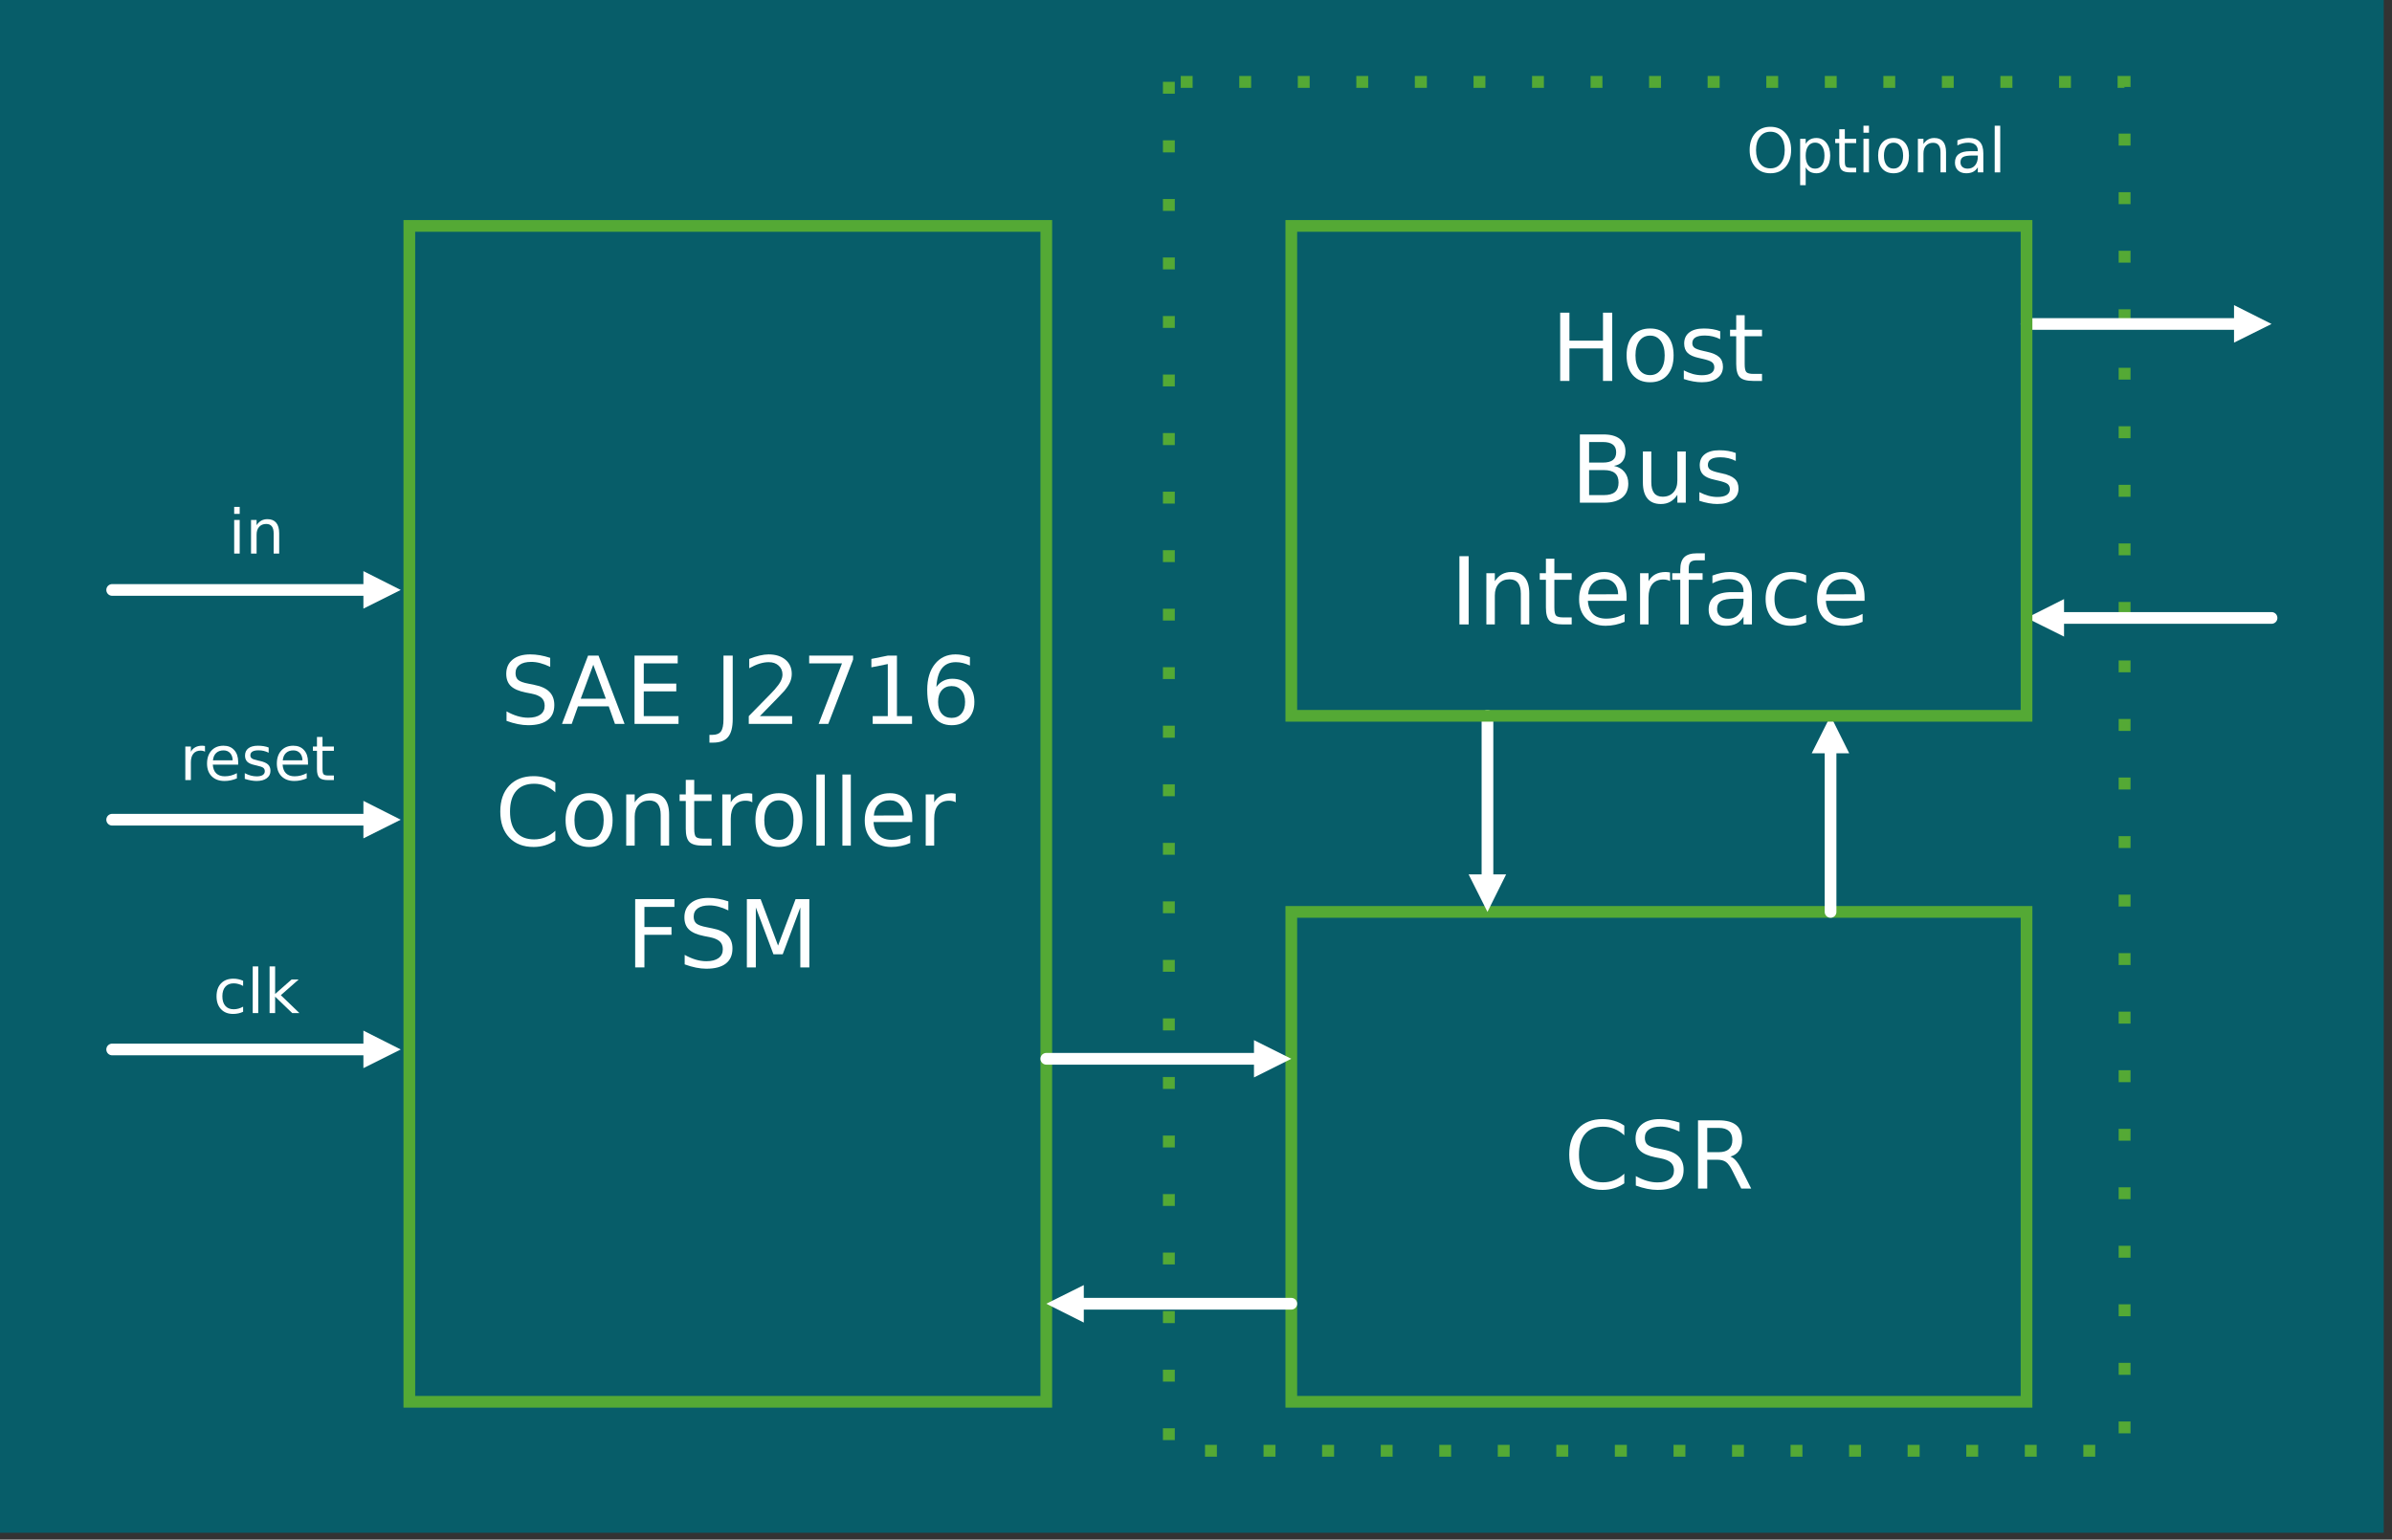 <?xml version="1.0" encoding="UTF-8" standalone="no"?> <svg xmlns:inkscape="http://www.inkscape.org/namespaces/inkscape" xmlns:sodipodi="http://sodipodi.sourceforge.net/DTD/sodipodi-0.dtd" xmlns="http://www.w3.org/2000/svg" xmlns:svg="http://www.w3.org/2000/svg" version="1.0" width="224.68mm" height="144.66mm" id="svg117" sodipodi:docname="SAE J2716 Controller.emf"><rect width="100%" height="100%" fill="#333333" stroke="none"/><defs id="defs3"><pattern id="EMFhbasepattern" patternUnits="userSpaceOnUse" width="6" height="6" x="0" y="0"></pattern></defs><path style="fill:#075d69;fill-rule:evenodd;fill-opacity:1;stroke:none;" d=" M 0,0 L 0,544.305 L 846.242,544.305 L 846.242,0 L 0,0 z " id="path5"></path><path style="fill:#54a935;fill-rule:nonzero;fill-opacity:1;stroke:#54a935;stroke-width:0.065px;stroke-linecap:butt;stroke-linejoin:round;stroke-miterlimit:4;stroke-dasharray:none;stroke-opacity:1;" d=" M 417.047,29.102 L 417.047,33.26 L 412.89,33.26 L 412.89,29.102 L 417.047,29.102 z M 417.047,49.89 L 417.047,54.047 L 412.89,54.047 L 412.89,49.89 L 417.047,49.89 z M 417.047,70.677 L 417.047,74.835 L 412.89,74.835 L 412.89,70.677 L 417.047,70.677 z M 417.047,91.465 L 417.047,95.622 L 412.89,95.622 L 412.89,91.465 L 417.047,91.465 z M 417.047,112.252 L 417.047,116.409 L 412.89,116.409 L 412.89,112.252 L 417.047,112.252 z M 417.047,133.039 L 417.047,137.197 L 412.89,137.197 L 412.89,133.039 L 417.047,133.039 z M 417.047,153.827 L 417.047,157.984 L 412.89,157.984 L 412.89,153.827 L 417.047,153.827 z M 417.047,174.614 L 417.047,178.772 L 412.89,178.772 L 412.89,174.614 L 417.047,174.614 z M 417.047,195.402 L 417.047,199.559 L 412.89,199.559 L 412.89,195.402 L 417.047,195.402 z M 417.047,216.189 L 417.047,220.346 L 412.89,220.346 L 412.89,216.189 L 417.047,216.189 z M 417.047,236.976 L 417.047,241.134 L 412.89,241.134 L 412.89,236.976 L 417.047,236.976 z M 417.047,257.764 L 417.047,261.921 L 412.89,261.921 L 412.89,257.764 L 417.047,257.764 z M 417.047,278.551 L 417.047,282.709 L 412.89,282.709 L 412.89,278.551 L 417.047,278.551 z M 417.047,299.339 L 417.047,303.496 L 412.89,303.496 L 412.89,299.339 L 417.047,299.339 z M 417.047,320.126 L 417.047,324.283 L 412.89,324.283 L 412.89,320.126 L 417.047,320.126 z M 417.047,340.913 L 417.047,345.071 L 412.89,345.071 L 412.89,340.913 L 417.047,340.913 z M 417.047,361.701 L 417.047,365.858 L 412.89,365.858 L 412.89,361.701 L 417.047,361.701 z M 417.047,382.488 L 417.047,386.646 L 412.89,386.646 L 412.89,382.488 L 417.047,382.488 z M 417.047,403.276 L 417.047,407.433 L 412.89,407.433 L 412.89,403.276 L 417.047,403.276 z M 417.047,424.063 L 417.047,428.22 L 412.89,428.22 L 412.89,424.063 L 417.047,424.063 z M 417.047,444.85 L 417.047,449.008 L 412.89,449.008 L 412.89,444.85 L 417.047,444.85 z M 417.047,465.638 L 417.047,469.795 L 412.89,469.795 L 412.89,465.638 L 417.047,465.638 z M 417.047,486.425 L 417.047,490.583 L 412.89,490.583 L 412.89,486.425 L 417.047,486.425 z M 417.047,507.213 L 417.047,511.37 L 412.89,511.37 L 412.89,507.213 L 417.047,507.213 z M 427.831,513.124 L 431.988,513.124 L 431.988,517.282 L 427.831,517.282 L 427.831,513.124 z M 448.618,513.124 L 452.776,513.124 L 452.776,517.282 L 448.618,517.282 L 448.618,513.124 z M 469.406,513.124 L 473.563,513.124 L 473.563,517.282 L 469.406,517.282 L 469.406,513.124 z M 490.193,513.124 L 494.35,513.124 L 494.35,517.282 L 490.193,517.282 L 490.193,513.124 z M 510.98,513.124 L 515.138,513.124 L 515.138,517.282 L 510.98,517.282 L 510.98,513.124 z M 531.768,513.124 L 535.925,513.124 L 535.925,517.282 L 531.768,517.282 L 531.768,513.124 z M 552.555,513.124 L 556.713,513.124 L 556.713,517.282 L 552.555,517.282 L 552.555,513.124 z M 573.343,513.124 L 577.5,513.124 L 577.5,517.282 L 573.343,517.282 L 573.343,513.124 z M 594.13,513.124 L 598.287,513.124 L 598.287,517.282 L 594.13,517.282 L 594.13,513.124 z M 614.917,513.124 L 619.075,513.124 L 619.075,517.282 L 614.917,517.282 L 614.917,513.124 z M 635.705,513.124 L 639.862,513.124 L 639.862,517.282 L 635.705,517.282 L 635.705,513.124 z M 656.492,513.124 L 660.65,513.124 L 660.65,517.282 L 656.492,517.282 L 656.492,513.124 z M 677.28,513.124 L 681.437,513.124 L 681.437,517.282 L 677.28,517.282 L 677.28,513.124 z M 698.067,513.124 L 702.224,513.124 L 702.224,517.282 L 698.067,517.282 L 698.067,513.124 z M 718.854,513.124 L 723.012,513.124 L 723.012,517.282 L 718.854,517.282 L 718.854,513.124 z M 739.642,513.124 L 743.799,513.124 L 743.799,517.282 L 739.642,517.282 L 739.642,513.124 z M 752.179,508.967 L 752.179,504.809 L 756.337,504.809 L 756.337,508.967 L 752.179,508.967 z M 752.179,488.179 L 752.179,484.022 L 756.337,484.022 L 756.337,488.179 L 752.179,488.179 z M 752.179,467.392 L 752.179,463.234 L 756.337,463.234 L 756.337,467.392 L 752.179,467.392 z M 752.179,446.604 L 752.179,442.447 L 756.337,442.447 L 756.337,446.604 L 752.179,446.604 z M 752.179,425.817 L 752.179,421.659 L 756.337,421.659 L 756.337,425.817 L 752.179,425.817 z M 752.179,405.03 L 752.179,400.872 L 756.337,400.872 L 756.337,405.03 L 752.179,405.03 z M 752.179,384.242 L 752.179,380.085 L 756.337,380.085 L 756.337,384.242 L 752.179,384.242 z M 752.179,363.455 L 752.179,359.297 L 756.337,359.297 L 756.337,363.455 L 752.179,363.455 z M 752.179,342.667 L 752.179,338.51 L 756.337,338.51 L 756.337,342.667 L 752.179,342.667 z M 752.179,321.88 L 752.179,317.722 L 756.337,317.722 L 756.337,321.88 L 752.179,321.88 z M 752.179,301.093 L 752.179,296.935 L 756.337,296.935 L 756.337,301.093 L 752.179,301.093 z M 752.179,280.305 L 752.179,276.148 L 756.337,276.148 L 756.337,280.305 L 752.179,280.305 z M 752.179,259.518 L 752.179,255.36 L 756.337,255.36 L 756.337,259.518 L 752.179,259.518 z M 752.179,238.73 L 752.179,234.573 L 756.337,234.573 L 756.337,238.73 L 752.179,238.73 z M 752.179,217.943 L 752.179,213.785 L 756.337,213.785 L 756.337,217.943 L 752.179,217.943 z M 752.179,197.156 L 752.179,192.998 L 756.337,192.998 L 756.337,197.156 L 752.179,197.156 z M 752.179,176.368 L 752.179,172.211 L 756.337,172.211 L 756.337,176.368 L 752.179,176.368 z M 752.179,155.581 L 752.179,151.423 L 756.337,151.423 L 756.337,155.581 L 752.179,155.581 z M 752.179,134.793 L 752.179,130.636 L 756.337,130.636 L 756.337,134.793 L 752.179,134.793 z M 752.179,114.006 L 752.179,109.848 L 756.337,109.848 L 756.337,114.006 L 752.179,114.006 z M 752.179,93.219 L 752.179,89.061 L 756.337,89.061 L 756.337,93.219 L 752.179,93.219 z M 752.179,72.431 L 752.179,68.274 L 756.337,68.274 L 756.337,72.431 L 752.179,72.431 z M 752.179,51.644 L 752.179,47.486 L 756.337,47.486 L 756.337,51.644 L 752.179,51.644 z M 752.179,30.856 L 752.179,29.102 L 754.258,31.181 L 751.789,31.181 L 751.789,27.024 L 756.337,27.024 L 756.337,30.856 L 752.179,30.856 z M 735.159,31.181 L 731.002,31.181 L 731.002,27.024 L 735.159,27.024 L 735.159,31.181 z M 714.372,31.181 L 710.215,31.181 L 710.215,27.024 L 714.372,27.024 L 714.372,31.181 z M 693.585,31.181 L 689.427,31.181 L 689.427,27.024 L 693.585,27.024 L 693.585,31.181 z M 672.797,31.181 L 668.64,31.181 L 668.64,27.024 L 672.797,27.024 L 672.797,31.181 z M 652.01,31.181 L 647.852,31.181 L 647.852,27.024 L 652.01,27.024 L 652.01,31.181 z M 631.222,31.181 L 627.065,31.181 L 627.065,27.024 L 631.222,27.024 L 631.222,31.181 z M 610.435,31.181 L 606.278,31.181 L 606.278,27.024 L 610.435,27.024 L 610.435,31.181 z M 589.648,31.181 L 585.49,31.181 L 585.49,27.024 L 589.648,27.024 L 589.648,31.181 z M 568.86,31.181 L 564.703,31.181 L 564.703,27.024 L 568.86,27.024 L 568.86,31.181 z M 548.073,31.181 L 543.915,31.181 L 543.915,27.024 L 548.073,27.024 L 548.073,31.181 z M 527.285,31.181 L 523.128,31.181 L 523.128,27.024 L 527.285,27.024 L 527.285,31.181 z M 506.498,31.181 L 502.341,31.181 L 502.341,27.024 L 506.498,27.024 L 506.498,31.181 z M 485.711,31.181 L 481.553,31.181 L 481.553,27.024 L 485.711,27.024 L 485.711,31.181 z M 464.923,31.181 L 460.766,31.181 L 460.766,27.024 L 464.923,27.024 L 464.923,31.181 z M 444.136,31.181 L 439.978,31.181 L 439.978,27.024 L 444.136,27.024 L 444.136,31.181 z M 423.348,31.181 L 419.191,31.181 L 419.191,27.024 L 423.348,27.024 L 423.348,31.181 z " id="path7"></path><path style="fill:none;stroke:#54a935;stroke-width:4.157px;stroke-linecap:square;stroke-linejoin:miter;stroke-miterlimit:2;stroke-dasharray:none;stroke-opacity:1;" d=" M 145.317,497.793 L 371.445,497.793 L 371.445,80.226 L 145.317,80.226 L 145.317,497.793 z " id="path9"></path><g aria-label="SAE J2716" transform="translate(177.533,257.061)" id="text15" style="font-size:33.25px;line-height:125%;font-family:Montserrat;letter-spacing:0px;word-spacing:0px"><path d="m 17.794,-23.444 v 3.198 q -1.867,-0.893 -3.523,-1.331 -1.656,-0.438 -3.198,-0.438 -2.679,0 -4.14,1.039 -1.445,1.039 -1.445,2.955 0,1.607 0.958,2.435 0.974,0.812 3.669,1.315 l 1.981,0.406 q 3.669,0.698 5.406,2.468 1.753,1.753 1.753,4.708 0,3.523 -2.37,5.341 -2.354,1.818 -6.916,1.818 -1.721,0 -3.669,-0.39 Q 4.367,-0.308 2.289,-1.072 v -3.377 q 1.997,1.12 3.913,1.688 1.916,0.568 3.767,0.568 2.809,0 4.335,-1.104 1.526,-1.104 1.526,-3.15 0,-1.786 -1.104,-2.792 -1.088,-1.007 -3.588,-1.51 l -1.997,-0.39 q -3.669,-0.731 -5.309,-2.289 -1.64,-1.559 -1.64,-4.335 0,-3.215 2.257,-5.065 2.273,-1.851 6.251,-1.851 1.705,0 3.474,0.308 1.77,0.308 3.62,0.925 z" style="fill:#feffff" id="path121"></path><path d="M 33.088,-21.009 28.639,-8.946 h 8.913 z m -1.851,-3.231 h 3.718 L 44.193,0 H 40.783 L 38.575,-6.218 H 27.649 L 25.441,0 h -3.458 z" style="fill:#feffff" id="path123"></path><path d="m 47.732,-24.239 h 15.326 v 2.76 h -12.047 v 7.176 H 62.555 v 2.76 H 51.011 v 8.783 H 63.35 V 0 H 47.732 Z" style="fill:#feffff" id="path125"></path><path d="m 79.31,-24.239 h 3.28 v 22.551 q 0,4.384 -1.672,6.364 -1.656,1.981 -5.341,1.981 H 74.325 V 3.896 h 1.023 q 2.176,0 3.068,-1.218 0.893,-1.218 0.893,-4.367 z" style="fill:#feffff" id="path127"></path><path d="M 92.233,-2.76 H 103.679 V 0 H 88.288 v -2.76 q 1.867,-1.932 5.082,-5.179 3.231,-3.263 4.059,-4.205 1.575,-1.77 2.192,-2.987 0.633,-1.234 0.633,-2.419 0,-1.932 -1.364,-3.15 -1.348,-1.218 -3.523,-1.218 -1.542,0 -3.263,0.536 -1.705,0.536 -3.653,1.624 v -3.312 q 1.981,-0.796 3.702,-1.201 1.721,-0.406 3.15,-0.406 3.767,0 6.007,1.883 2.24,1.883 2.24,5.033 0,1.494 -0.568,2.841 -0.552,1.331 -2.029,3.15 -0.406,0.471 -2.581,2.728 -2.176,2.24 -6.137,6.283 z" style="fill:#feffff" id="path129"></path><path d="m 109.735,-24.239 h 15.586 v 1.396 L 116.521,0 h -3.426 l 8.28,-21.479 h -11.641 z" style="fill:#feffff" id="path131"></path><path d="m 132.286,-2.76 h 5.358 V -21.252 l -5.828,1.169 v -2.987 l 5.796,-1.169 h 3.28 v 21.479 h 5.358 V 0 h -13.962 z" style="fill:#feffff" id="path133"></path><path d="m 160.292,-13.427 q -2.208,0 -3.507,1.51 -1.283,1.51 -1.283,4.14 0,2.614 1.283,4.14 1.299,1.51 3.507,1.51 2.208,0 3.491,-1.51 1.299,-1.526 1.299,-4.14 0,-2.63 -1.299,-4.14 -1.283,-1.51 -3.491,-1.51 z m 6.51,-10.277 v 2.987 q -1.234,-0.584 -2.5,-0.893 -1.25,-0.308 -2.484,-0.308 -3.247,0 -4.968,2.192 -1.705,2.192 -1.948,6.624 0.958,-1.412 2.403,-2.159 1.445,-0.763 3.182,-0.763 3.653,0 5.764,2.224 2.127,2.208 2.127,6.023 0,3.734 -2.208,5.991 -2.208,2.257 -5.877,2.257 -4.205,0 -6.429,-3.215 -2.224,-3.231 -2.224,-9.352 0,-5.747 2.728,-9.157 2.728,-3.426 7.322,-3.426 1.234,0 2.484,0.244 1.266,0.244 2.63,0.731 z" style="fill:#feffff" id="path135"></path></g><g aria-label="Controller" transform="translate(175.737,300.299)" id="text21" style="font-size:33.25px;line-height:125%;font-family:Montserrat;letter-spacing:0px;word-spacing:0px"><path d="m 21.414,-22.372 v 3.458 q -1.656,-1.542 -3.539,-2.305 -1.867,-0.763 -3.978,-0.763 -4.156,0 -6.364,2.549 -2.208,2.533 -2.208,7.338 0,4.789 2.208,7.338 2.208,2.533 6.364,2.533 2.111,0 3.978,-0.763 1.883,-0.763 3.539,-2.305 v 3.426 q -1.721,1.169 -3.653,1.753 -1.916,0.584 -4.059,0.584 -5.504,0 -8.67,-3.361 -3.166,-3.377 -3.166,-9.205 0,-5.845 3.166,-9.205 3.166,-3.377 8.67,-3.377 2.176,0 4.091,0.584 1.932,0.568 3.62,1.721 z" style="fill:#feffff" id="path138"></path><path d="m 33.396,-16.089 q -2.403,0 -3.799,1.883 -1.396,1.867 -1.396,5.13 0,3.263 1.38,5.147 1.396,1.867 3.815,1.867 2.387,0 3.783,-1.883 1.396,-1.883 1.396,-5.13 0,-3.231 -1.396,-5.114 -1.396,-1.9 -3.783,-1.9 z m 0,-2.533 q 3.896,0 6.121,2.533 2.224,2.533 2.224,7.014 0,4.465 -2.224,7.014 -2.224,2.533 -6.121,2.533 -3.913,0 -6.137,-2.533 -2.208,-2.549 -2.208,-7.014 0,-4.481 2.208,-7.014 2.224,-2.533 6.137,-2.533 z" style="fill:#feffff" id="path140"></path><path d="M 61.808,-10.975 V 0 h -2.987 v -10.878 q 0,-2.581 -1.007,-3.864 -1.007,-1.283 -3.02,-1.283 -2.419,0 -3.815,1.542 -1.396,1.542 -1.396,4.205 V 0 h -3.004 v -18.184 h 3.004 v 2.825 q 1.072,-1.64 2.516,-2.452 1.461,-0.812 3.361,-0.812 3.133,0 4.741,1.948 1.607,1.932 1.607,5.699 z" style="fill:#feffff" id="path142"></path><path d="m 70.721,-23.346 v 5.163 h 6.153 v 2.322 h -6.153 v 9.871 q 0,2.224 0.601,2.857 0.617,0.633 2.484,0.633 H 76.874 V 0 h -3.068 q -3.458,0 -4.773,-1.283 -1.315,-1.299 -1.315,-4.708 v -9.871 h -2.192 v -2.322 h 2.192 v -5.163 z" style="fill:#feffff" id="path144"></path><path d="m 91.34,-15.391 q -0.503,-0.292 -1.104,-0.422 -0.584,-0.146 -1.299,-0.146 -2.533,0 -3.896,1.656 -1.348,1.64 -1.348,4.724 V 0 h -3.004 v -18.184 h 3.004 v 2.825 q 0.942,-1.656 2.452,-2.452 1.51,-0.812 3.669,-0.812 0.308,0 0.682,0.049 0.373,0.032 0.828,0.114 z" style="fill:#feffff" id="path146"></path><path d="m 100.789,-16.089 q -2.403,0 -3.799,1.883 -1.396,1.867 -1.396,5.13 0,3.263 1.38,5.147 1.396,1.867 3.815,1.867 2.387,0 3.783,-1.883 1.396,-1.883 1.396,-5.13 0,-3.231 -1.396,-5.114 -1.396,-1.9 -3.783,-1.9 z m 0,-2.533 q 3.896,0 6.121,2.533 2.224,2.533 2.224,7.014 0,4.465 -2.224,7.014 -2.224,2.533 -6.121,2.533 -3.913,0 -6.137,-2.533 -2.208,-2.549 -2.208,-7.014 0,-4.481 2.208,-7.014 2.224,-2.533 6.137,-2.533 z" style="fill:#feffff" id="path148"></path><path d="m 114.086,-25.262 h 2.987 V 0 h -2.987 z" style="fill:#feffff" id="path150"></path><path d="m 123.324,-25.262 h 2.987 V 0 h -2.987 z" style="fill:#feffff" id="path152"></path><path d="m 148.115,-9.839 v 1.461 H 134.38 q 0.195,3.085 1.851,4.708 1.672,1.607 4.643,1.607 1.721,0 3.328,-0.422 1.624,-0.422 3.215,-1.266 v 2.825 q -1.607,0.682 -3.296,1.039 -1.688,0.357 -3.426,0.357 -4.351,0 -6.9,-2.533 -2.533,-2.533 -2.533,-6.851 0,-4.465 2.403,-7.079 2.419,-2.63 6.51,-2.63 3.669,0 5.796,2.37 2.143,2.354 2.143,6.413 z m -2.987,-0.877 q -0.033,-2.452 -1.38,-3.913 -1.331,-1.461 -3.539,-1.461 -2.5,0 -4.01,1.412 -1.494,1.412 -1.721,3.978 z" style="fill:#feffff" id="path154"></path><path d="m 163.555,-15.391 q -0.503,-0.292 -1.104,-0.422 -0.584,-0.146 -1.299,-0.146 -2.533,0 -3.896,1.656 -1.348,1.64 -1.348,4.724 V 0 h -3.004 v -18.184 h 3.004 v 2.825 q 0.942,-1.656 2.452,-2.452 1.51,-0.812 3.669,-0.812 0.308,0 0.682,0.049 0.373,0.032 0.828,0.114 z" style="fill:#feffff" id="path156"></path></g><g aria-label="FSM" transform="translate(222.234,343.536)" id="text27" style="font-size:33.25px;line-height:125%;font-family:Montserrat;letter-spacing:0px;word-spacing:0px"><path d="M 3.263,-24.239 H 17.193 v 2.76 H 6.543 v 7.144 h 9.611 v 2.76 H 6.543 V 0 h -3.28 z" style="fill:#feffff" id="path159"></path><path d="m 36.335,-23.444 v 3.198 q -1.867,-0.893 -3.523,-1.331 -1.656,-0.438 -3.198,-0.438 -2.679,0 -4.14,1.039 -1.445,1.039 -1.445,2.955 0,1.607 0.958,2.435 0.974,0.812 3.669,1.315 l 1.981,0.406 q 3.669,0.698 5.406,2.468 1.753,1.753 1.753,4.708 0,3.523 -2.37,5.341 -2.354,1.818 -6.916,1.818 -1.721,0 -3.669,-0.39 -1.932,-0.39 -4.01,-1.153 v -3.377 q 1.997,1.12 3.913,1.688 1.916,0.568 3.767,0.568 2.809,0 4.335,-1.104 1.526,-1.104 1.526,-3.15 0,-1.786 -1.104,-2.792 -1.088,-1.007 -3.588,-1.51 l -1.997,-0.39 q -3.669,-0.731 -5.309,-2.289 -1.64,-1.559 -1.64,-4.335 0,-3.215 2.257,-5.065 2.273,-1.851 6.251,-1.851 1.705,0 3.474,0.308 1.77,0.308 3.62,0.925 z" style="fill:#feffff" id="path161"></path><path d="m 42.91,-24.239 h 4.887 l 6.186,16.495 6.218,-16.495 h 4.887 V 0 H 61.889 V -21.285 L 55.639,-4.66 H 52.343 L 46.092,-21.285 V 0 h -3.182 z" style="fill:#feffff" id="path163"></path></g><path style="fill:none;stroke:#ffffff;stroke-width:4.157px;stroke-linecap:round;stroke-linejoin:round;stroke-miterlimit:4;stroke-dasharray:none;stroke-opacity:1;" d=" M 130.636,291.089 L 39.821,291.089 " id="path29"></path><path style="fill:#ffffff;fill-rule:evenodd;fill-opacity:1;stroke:none;" d=" M 129.012,297.715 L 142.264,291.089 L 129.012,284.398 L 129.012,297.715 z " id="path31"></path><path style="fill:none;stroke:#54a935;stroke-width:4.157px;stroke-linecap:square;stroke-linejoin:miter;stroke-miterlimit:2;stroke-dasharray:none;stroke-opacity:1;" d=" M 458.427,497.793 L 719.439,497.793 L 719.439,323.829 L 458.427,323.829 L 458.427,497.793 z " id="path33"></path><g aria-label="CSR" transform="translate(555.227,422.086)" id="text39" style="font-size:33.25px;line-height:125%;font-family:Montserrat;letter-spacing:0px;word-spacing:0px"><path d="m 21.414,-22.372 v 3.458 q -1.656,-1.542 -3.539,-2.305 -1.867,-0.763 -3.978,-0.763 -4.156,0 -6.364,2.549 -2.208,2.533 -2.208,7.338 0,4.789 2.208,7.338 2.208,2.533 6.364,2.533 2.111,0 3.978,-0.763 1.883,-0.763 3.539,-2.305 v 3.426 q -1.721,1.169 -3.653,1.753 -1.916,0.584 -4.059,0.584 -5.504,0 -8.67,-3.361 -3.166,-3.377 -3.166,-9.205 0,-5.845 3.166,-9.205 3.166,-3.377 8.67,-3.377 2.176,0 4.091,0.584 1.932,0.568 3.62,1.721 z" style="fill:#feffff" id="path166"></path><path d="m 41.01,-23.444 v 3.198 q -1.867,-0.893 -3.523,-1.331 -1.656,-0.438 -3.198,-0.438 -2.679,0 -4.14,1.039 -1.445,1.039 -1.445,2.955 0,1.607 0.958,2.435 0.974,0.812 3.669,1.315 l 1.981,0.406 q 3.669,0.698 5.406,2.468 1.753,1.753 1.753,4.708 0,3.523 -2.37,5.341 -2.354,1.818 -6.916,1.818 -1.721,0 -3.669,-0.39 -1.932,-0.39 -4.01,-1.153 v -3.377 q 1.997,1.12 3.913,1.688 1.916,0.568 3.767,0.568 2.809,0 4.335,-1.104 1.526,-1.104 1.526,-3.15 0,-1.786 -1.104,-2.792 -1.088,-1.007 -3.588,-1.51 l -1.997,-0.39 q -3.669,-0.731 -5.309,-2.289 -1.64,-1.559 -1.64,-4.335 0,-3.215 2.257,-5.065 2.273,-1.851 6.251,-1.851 1.705,0 3.474,0.308 1.77,0.308 3.62,0.925 z" style="fill:#feffff" id="path168"></path><path d="m 59.08,-11.365 q 1.055,0.357 2.046,1.526 1.007,1.169 2.013,3.215 L 66.468,0 H 62.944 L 59.844,-6.218 Q 58.642,-8.653 57.506,-9.449 56.385,-10.245 54.437,-10.245 H 50.865 V 0 h -3.28 v -24.239 h 7.403 q 4.156,0 6.202,1.737 2.046,1.737 2.046,5.244 0,2.289 -1.072,3.799 -1.055,1.51 -3.085,2.094 z m -8.215,-10.18 v 8.605 h 4.124 q 2.37,0 3.572,-1.088 1.218,-1.104 1.218,-3.231 0,-2.127 -1.218,-3.198 -1.201,-1.088 -3.572,-1.088 z" style="fill:#feffff" id="path170"></path></g><path style="fill:none;stroke:#ffffff;stroke-width:4.157px;stroke-linecap:round;stroke-linejoin:round;stroke-miterlimit:4;stroke-dasharray:none;stroke-opacity:1;" d=" M 528.065,312.136 L 528.065,254.191 " id="path41"></path><path style="fill:#ffffff;fill-rule:evenodd;fill-opacity:1;stroke:none;" d=" M 521.374,310.512 L 528.065,323.829 L 534.691,310.512 L 521.374,310.512 z " id="path43"></path><path style="fill:none;stroke:#ffffff;stroke-width:4.157px;stroke-linecap:round;stroke-linejoin:round;stroke-miterlimit:4;stroke-dasharray:none;stroke-opacity:1;" d=" M 649.866,265.819 L 649.866,323.829 " id="path45"></path><path style="fill:#ffffff;fill-rule:evenodd;fill-opacity:1;stroke:none;" d=" M 656.492,267.508 L 649.866,254.191 L 643.175,267.508 L 656.492,267.508 z " id="path47"></path><path style="fill:none;stroke:#ffffff;stroke-width:4.157px;stroke-linecap:round;stroke-linejoin:round;stroke-miterlimit:4;stroke-dasharray:none;stroke-opacity:1;" d=" M 383.138,462.974 L 458.427,462.974 " id="path49"></path><path style="fill:#ffffff;fill-rule:evenodd;fill-opacity:1;stroke:none;" d=" M 384.762,456.348 L 371.445,462.974 L 384.762,469.665 L 384.762,456.348 z " id="path51"></path><path style="fill:none;stroke:#ffffff;stroke-width:4.157px;stroke-linecap:round;stroke-linejoin:round;stroke-miterlimit:4;stroke-dasharray:none;stroke-opacity:1;" d=" M 446.799,375.992 L 371.445,375.992 " id="path53"></path><path style="fill:#ffffff;fill-rule:evenodd;fill-opacity:1;stroke:none;" d=" M 445.175,382.618 L 458.427,375.992 L 445.175,369.366 L 445.175,382.618 z " id="path55"></path><path style="fill:none;stroke:#ffffff;stroke-width:4.157px;stroke-linecap:round;stroke-linejoin:round;stroke-miterlimit:4;stroke-dasharray:none;stroke-opacity:1;" d=" M 794.793,115.045 L 719.439,115.045 " id="path57"></path><path style="fill:#ffffff;fill-rule:evenodd;fill-opacity:1;stroke:none;" d=" M 793.104,121.671 L 806.421,115.045 L 793.104,108.354 L 793.104,121.671 z " id="path59"></path><path style="fill:none;stroke:#ffffff;stroke-width:4.157px;stroke-linecap:round;stroke-linejoin:round;stroke-miterlimit:4;stroke-dasharray:none;stroke-opacity:1;" d=" M 731.067,219.437 L 806.421,219.437 " id="path61"></path><path style="fill:#ffffff;fill-rule:evenodd;fill-opacity:1;stroke:none;" d=" M 732.756,212.746 L 719.439,219.437 L 732.756,226.063 L 732.756,212.746 z " id="path63"></path><g aria-label="Optional" transform="translate(619.92,61.219)" id="text69" style="font-size:21.812px;line-height:125%;font-family:Montserrat;letter-spacing:0px;word-spacing:0px"><path d="m 8.595,-14.442 q -2.343,0 -3.728,1.747 -1.374,1.747 -1.374,4.761 0,3.003 1.374,4.75 1.385,1.747 3.728,1.747 2.343,0 3.706,-1.747 1.374,-1.747 1.374,-4.75 0,-3.014 -1.374,-4.761 -1.363,-1.747 -3.706,-1.747 z m 0,-1.747 q 3.344,0 5.347,2.247 2.002,2.237 2.002,6.007 0,3.76 -2.002,6.007 -2.002,2.237 -5.347,2.237 -3.355,0 -5.368,-2.237 -2.002,-2.237 -2.002,-6.007 0,-3.77 2.002,-6.007 2.013,-2.247 5.368,-2.247 z" style="fill:#feffff" id="path173"></path><path d="m 21.12,-1.789 v 6.326 H 19.15 V -11.929 h 1.97 v 1.811 q 0.618,-1.065 1.555,-1.576 0.948,-0.522 2.258,-0.522 2.173,0 3.525,1.725 1.363,1.725 1.363,4.537 0,2.812 -1.363,4.537 -1.353,1.725 -3.525,1.725 -1.31,0 -2.258,-0.511 -0.937,-0.522 -1.555,-1.587 z m 6.667,-4.164 q 0,-2.162 -0.895,-3.387 -0.884,-1.235 -2.439,-1.235 -1.555,0 -2.45,1.235 -0.884,1.225 -0.884,3.387 0,2.162 0.884,3.398 0.895,1.225 2.45,1.225 1.555,0 2.439,-1.225 0.895,-1.235 0.895,-3.398 z" style="fill:#feffff" id="path175"></path><path d="m 35.009,-15.316 v 3.387 h 4.037 v 1.523 h -4.037 v 6.476 q 0,1.459 0.394,1.875 0.405,0.415 1.63,0.415 h 2.013 V 0 h -2.013 Q 34.764,0 33.901,-0.841 33.038,-1.693 33.038,-3.93 V -10.406 h -1.438 v -1.523 h 1.438 v -3.387 z" style="fill:#feffff" id="path177"></path><path d="m 41.623,-11.929 h 1.96 V 0 h -1.96 z m 0,-4.644 h 1.96 v 2.482 h -1.96 z" style="fill:#feffff" id="path179"></path><path d="m 52.305,-10.555 q -1.576,0 -2.492,1.235 -0.916,1.225 -0.916,3.366 0,2.141 0.905,3.376 0.916,1.225 2.503,1.225 1.566,0 2.482,-1.235 0.916,-1.235 0.916,-3.366 0,-2.119 -0.916,-3.355 -0.916,-1.246 -2.482,-1.246 z m 0,-1.661 q 2.556,0 4.015,1.661 1.459,1.661 1.459,4.601 0,2.929 -1.459,4.601 -1.459,1.661 -4.015,1.661 -2.567,0 -4.026,-1.661 -1.448,-1.672 -1.448,-4.601 0,-2.94 1.448,-4.601 1.459,-1.661 4.026,-1.661 z" style="fill:#feffff" id="path181"></path><path d="M 70.944,-7.2 V 0 h -1.96 v -7.136 q 0,-1.693 -0.66,-2.535 -0.66,-0.841 -1.981,-0.841 -1.587,0 -2.503,1.012 -0.916,1.012 -0.916,2.759 V 0 h -1.97 v -11.929 h 1.97 v 1.853 q 0.703,-1.076 1.651,-1.608 0.959,-0.533 2.205,-0.533 2.056,0 3.11,1.278 1.054,1.267 1.054,3.738 z" style="fill:#feffff" id="path183"></path><path d="m 80.274,-5.996 q -2.375,0 -3.291,0.543 -0.916,0.543 -0.916,1.853 0,1.044 0.682,1.661 0.692,0.607 1.875,0.607 1.63,0 2.609,-1.15 0.991,-1.161 0.991,-3.078 v -0.437 z m 3.909,-0.809 V 0 H 82.223 v -1.811 q -0.671,1.086 -1.672,1.608 -1.001,0.511 -2.45,0.511 -1.832,0 -2.918,-1.022 -1.076,-1.033 -1.076,-2.759 0,-2.013 1.342,-3.035 1.353,-1.022 4.026,-1.022 H 82.223 v -0.192 q 0,-1.353 -0.895,-2.088 -0.884,-0.746 -2.492,-0.746 -1.022,0 -1.992,0.245 -0.969,0.245 -1.864,0.735 v -1.811 q 1.076,-0.415 2.088,-0.618 1.012,-0.213 1.97,-0.213 2.588,0 3.866,1.342 1.278,1.342 1.278,4.069 z" style="fill:#feffff" id="path185"></path><path d="m 88.219,-16.572 h 1.96 V 0 h -1.96 z" style="fill:#feffff" id="path187"></path></g><g aria-label="reset" transform="translate(63.808,277.027)" id="text75" style="font-size:21.812px;line-height:125%;font-family:Montserrat;letter-spacing:0px;word-spacing:0px"><path d="m 8.968,-10.097 q -0.33,-0.192 -0.724,-0.277 -0.383,-0.096 -0.852,-0.096 -1.661,0 -2.556,1.086 -0.884,1.076 -0.884,3.099 V 0 H 1.981 v -11.929 h 1.97 v 1.853 q 0.618,-1.086 1.608,-1.608 0.991,-0.533 2.407,-0.533 0.202,0 0.447,0.032 0.245,0.021 0.543,0.075 z" style="fill:#feffff" id="path190"></path><path d="m 20.747,-6.454 v 0.959 H 11.737 q 0.128,2.024 1.214,3.089 1.097,1.054 3.046,1.054 1.129,0 2.183,-0.277 1.065,-0.277 2.109,-0.831 v 1.853 q -1.054,0.447 -2.162,0.682 -1.108,0.234 -2.247,0.234 -2.854,0 -4.527,-1.661 -1.661,-1.661 -1.661,-4.495 0,-2.929 1.576,-4.644 1.587,-1.725 4.271,-1.725 2.407,0 3.802,1.555 1.406,1.544 1.406,4.207 z M 18.788,-7.029 q -0.021,-1.608 -0.905,-2.567 -0.873,-0.959 -2.322,-0.959 -1.64,0 -2.631,0.927 -0.98,0.927 -1.129,2.609 z" style="fill:#feffff" id="path192"></path><path d="m 31.568,-11.577 v 1.853 q -0.831,-0.426 -1.725,-0.639 -0.895,-0.213 -1.853,-0.213 -1.459,0 -2.194,0.447 -0.724,0.447 -0.724,1.342 0,0.682 0.522,1.076 0.522,0.383 2.098,0.735 l 0.671,0.149 q 2.088,0.447 2.961,1.267 0.884,0.809 0.884,2.269 0,1.661 -1.321,2.631 -1.31,0.969 -3.611,0.969 -0.959,0 -2.002,-0.192 -1.033,-0.181 -2.183,-0.554 V -2.46 q 1.086,0.564 2.141,0.852 1.054,0.277 2.088,0.277 1.385,0 2.13,-0.469 0.746,-0.479 0.746,-1.342 0,-0.799 -0.543,-1.225 -0.533,-0.426 -2.354,-0.82 l -0.682,-0.16 q -1.821,-0.383 -2.631,-1.172 -0.809,-0.799 -0.809,-2.183 0,-1.683 1.193,-2.599 1.193,-0.916 3.387,-0.916 1.086,0 2.045,0.16 0.959,0.16 1.768,0.479 z" style="fill:#feffff" id="path194"></path><path d="m 45.531,-6.454 v 0.959 h -9.01 q 0.128,2.024 1.214,3.089 1.097,1.054 3.046,1.054 1.129,0 2.183,-0.277 1.065,-0.277 2.109,-0.831 v 1.853 q -1.054,0.447 -2.162,0.682 -1.108,0.234 -2.247,0.234 -2.854,0 -4.527,-1.661 -1.661,-1.661 -1.661,-4.495 0,-2.929 1.576,-4.644 1.587,-1.725 4.271,-1.725 2.407,0 3.802,1.555 1.406,1.544 1.406,4.207 z m -1.96,-0.575 q -0.021,-1.608 -0.905,-2.567 -0.873,-0.959 -2.322,-0.959 -1.64,0 -2.631,0.927 -0.98,0.927 -1.129,2.609 z" style="fill:#feffff" id="path196"></path><path d="m 50.686,-15.316 v 3.387 h 4.037 v 1.523 h -4.037 v 6.476 q 0,1.459 0.394,1.875 0.405,0.415 1.63,0.415 h 2.013 V 0 h -2.013 Q 50.441,0 49.579,-0.841 48.716,-1.693 48.716,-3.93 V -10.406 h -1.438 v -1.523 h 1.438 v -3.387 z" style="fill:#feffff" id="path198"></path></g><path style="fill:none;stroke:#54a935;stroke-width:4.157px;stroke-linecap:square;stroke-linejoin:miter;stroke-miterlimit:2;stroke-dasharray:none;stroke-opacity:1;" d=" M 458.427,254.191 L 719.439,254.191 L 719.439,80.226 L 458.427,80.226 L 458.427,254.191 z " id="path77"></path><g aria-label="Host" transform="translate(550.62,135.274)" id="text83" style="font-size:33.25px;line-height:125%;font-family:Montserrat;letter-spacing:0px;word-spacing:0px"><path d="m 3.263,-24.239 h 3.28 v 9.936 H 18.46 v -9.936 h 3.28 V 0 H 18.46 V -11.543 H 6.543 V 0 h -3.28 z" style="fill:#feffff" id="path201"></path><path d="m 35.182,-16.089 q -2.403,0 -3.799,1.883 -1.396,1.867 -1.396,5.13 0,3.263 1.38,5.147 1.396,1.867 3.815,1.867 2.387,0 3.783,-1.883 1.396,-1.883 1.396,-5.13 0,-3.231 -1.396,-5.114 -1.396,-1.9 -3.783,-1.9 z m 0,-2.533 q 3.896,0 6.121,2.533 2.224,2.533 2.224,7.014 0,4.465 -2.224,7.014 -2.224,2.533 -6.121,2.533 -3.913,0 -6.137,-2.533 -2.208,-2.549 -2.208,-7.014 0,-4.481 2.208,-7.014 2.224,-2.533 6.137,-2.533 z" style="fill:#feffff" id="path203"></path><path d="m 60.071,-17.648 v 2.825 q -1.266,-0.649 -2.63,-0.974 -1.364,-0.325 -2.825,-0.325 -2.224,0 -3.344,0.682 -1.104,0.682 -1.104,2.046 0,1.039 0.796,1.64 0.796,0.584 3.198,1.12 l 1.023,0.227 q 3.182,0.682 4.513,1.932 1.348,1.234 1.348,3.458 0,2.533 -2.013,4.01 -1.997,1.477 -5.504,1.477 -1.461,0 -3.052,-0.292 -1.575,-0.276 -3.328,-0.844 V -3.75 q 1.656,0.86 3.263,1.299 1.607,0.422 3.182,0.422 2.111,0 3.247,-0.714 1.136,-0.731 1.136,-2.046 0,-1.218 -0.828,-1.867 -0.812,-0.649 -3.588,-1.25 l -1.039,-0.244 q -2.776,-0.584 -4.01,-1.786 -1.234,-1.218 -1.234,-3.328 0,-2.565 1.818,-3.961 1.818,-1.396 5.163,-1.396 1.656,0 3.117,0.244 1.461,0.244 2.695,0.731 z" style="fill:#feffff" id="path205"></path><path d="m 68.757,-23.346 v 5.163 h 6.153 v 2.322 h -6.153 v 9.871 q 0,2.224 0.601,2.857 0.617,0.633 2.484,0.633 h 3.068 V 0 h -3.068 q -3.458,0 -4.773,-1.283 -1.315,-1.299 -1.315,-4.708 v -9.871 h -2.192 v -2.322 h 2.192 v -5.163 z" style="fill:#feffff" id="path207"></path></g><g aria-label="Bus" transform="translate(557.605,178.512)" id="text89" style="font-size:33.25px;line-height:125%;font-family:Montserrat;letter-spacing:0px;word-spacing:0px"><path d="m 6.543,-11.576 v 8.881 h 5.26 q 2.646,0 3.913,-1.088 1.283,-1.104 1.283,-3.361 0,-2.273 -1.283,-3.344 -1.266,-1.088 -3.913,-1.088 z m 0,-9.969 v 7.306 h 4.854 q 2.403,0 3.572,-0.893 1.185,-0.909 1.185,-2.76 0,-1.835 -1.185,-2.744 -1.169,-0.909 -3.572,-0.909 z m -3.28,-2.695 h 8.377 q 3.75,0 5.78,1.559 2.029,1.559 2.029,4.432 0,2.224 -1.039,3.539 -1.039,1.315 -3.052,1.64 2.419,0.52 3.75,2.176 1.348,1.64 1.348,4.108 0,3.247 -2.208,5.017 Q 16.041,0 11.965,0 H 3.263 Z" style="fill:#feffff" id="path210"></path><path d="M 25.636,-7.176 V -18.184 h 2.987 v 10.894 q 0,2.581 1.007,3.88 1.007,1.283 3.02,1.283 2.419,0 3.815,-1.542 1.412,-1.542 1.412,-4.205 V -18.184 H 40.864 V 0 h -2.987 v -2.792 q -1.088,1.656 -2.533,2.468 -1.429,0.796 -3.328,0.796 -3.133,0 -4.757,-1.948 -1.624,-1.948 -1.624,-5.699 z m 7.517,-11.446 z" style="fill:#feffff" id="path212"></path><path d="m 58.61,-17.648 v 2.825 q -1.266,-0.649 -2.63,-0.974 -1.364,-0.325 -2.825,-0.325 -2.224,0 -3.344,0.682 -1.104,0.682 -1.104,2.046 0,1.039 0.796,1.64 0.796,0.584 3.198,1.12 l 1.023,0.227 q 3.182,0.682 4.513,1.932 1.348,1.234 1.348,3.458 0,2.533 -2.013,4.01 -1.997,1.477 -5.504,1.477 -1.461,0 -3.052,-0.292 -1.575,-0.276 -3.328,-0.844 V -3.75 q 1.656,0.86 3.263,1.299 1.607,0.422 3.182,0.422 2.111,0 3.247,-0.714 1.136,-0.731 1.136,-2.046 0,-1.218 -0.828,-1.867 -0.812,-0.649 -3.588,-1.25 l -1.039,-0.244 q -2.776,-0.584 -4.01,-1.786 -1.234,-1.218 -1.234,-3.328 0,-2.565 1.818,-3.961 1.818,-1.396 5.163,-1.396 1.656,0 3.117,0.244 1.461,0.244 2.695,0.731 z" style="fill:#feffff" id="path214"></path></g><g aria-label="Interface" transform="translate(514.849,221.749)" id="text95" style="font-size:33.25px;line-height:125%;font-family:Montserrat;letter-spacing:0px;word-spacing:0px"><path d="m 3.263,-24.239 h 3.28 V 0 h -3.28 z" style="fill:#feffff" id="path217"></path><path d="M 28.055,-10.975 V 0 h -2.987 v -10.878 q 0,-2.581 -1.007,-3.864 -1.007,-1.283 -3.02,-1.283 -2.419,0 -3.815,1.542 -1.396,1.542 -1.396,4.205 V 0 h -3.004 v -18.184 h 3.004 v 2.825 q 1.072,-1.64 2.516,-2.452 1.461,-0.812 3.361,-0.812 3.133,0 4.741,1.948 1.607,1.932 1.607,5.699 z" style="fill:#feffff" id="path219"></path><path d="m 36.968,-23.346 v 5.163 h 6.153 v 2.322 h -6.153 v 9.871 q 0,2.224 0.601,2.857 0.617,0.633 2.484,0.633 h 3.068 V 0 h -3.068 q -3.458,0 -4.773,-1.283 -1.315,-1.299 -1.315,-4.708 v -9.871 h -2.192 v -2.322 h 2.192 v -5.163 z" style="fill:#feffff" id="path221"></path><path d="m 62.604,-9.839 v 1.461 H 48.868 q 0.195,3.085 1.851,4.708 1.672,1.607 4.643,1.607 1.721,0 3.328,-0.422 1.624,-0.422 3.215,-1.266 v 2.825 q -1.607,0.682 -3.296,1.039 -1.688,0.357 -3.426,0.357 -4.351,0 -6.9,-2.533 -2.533,-2.533 -2.533,-6.851 0,-4.465 2.403,-7.079 2.419,-2.63 6.51,-2.63 3.669,0 5.796,2.37 2.143,2.354 2.143,6.413 z m -2.987,-0.877 q -0.032,-2.452 -1.38,-3.913 -1.331,-1.461 -3.539,-1.461 -2.5,0 -4.01,1.412 -1.494,1.412 -1.721,3.978 z" style="fill:#feffff" id="path223"></path><path d="m 78.043,-15.391 q -0.503,-0.292 -1.104,-0.422 -0.584,-0.146 -1.299,-0.146 -2.533,0 -3.896,1.656 -1.348,1.64 -1.348,4.724 V 0 h -3.004 v -18.184 h 3.004 v 2.825 q 0.942,-1.656 2.452,-2.452 1.51,-0.812 3.669,-0.812 0.308,0 0.682,0.049 0.373,0.032 0.828,0.114 z" style="fill:#feffff" id="path225"></path><path d="m 90.382,-25.262 v 2.484 H 87.525 q -1.607,0 -2.24,0.649 -0.617,0.649 -0.617,2.338 v 1.607 h 4.919 v 2.322 H 84.667 V 0 h -3.004 v -15.862 h -2.857 v -2.322 h 2.857 v -1.266 q 0,-3.036 1.412,-4.416 1.412,-1.396 4.481,-1.396 z" style="fill:#feffff" id="path227"></path><path d="m 101.146,-9.141 q -3.62,0 -5.017,0.828 -1.396,0.828 -1.396,2.825 0,1.591 1.039,2.533 1.055,0.925 2.857,0.925 2.484,0 3.978,-1.753 1.51,-1.77 1.51,-4.692 v -0.666 z m 5.958,-1.234 V 0 h -2.987 v -2.76 q -1.023,1.656 -2.549,2.452 -1.526,0.779 -3.734,0.779 -2.792,0 -4.448,-1.559 -1.64,-1.575 -1.64,-4.205 0,-3.068 2.046,-4.627 2.062,-1.559 6.137,-1.559 h 4.189 v -0.292 q 0,-2.062 -1.364,-3.182 -1.348,-1.136 -3.799,-1.136 -1.559,0 -3.036,0.373 -1.477,0.373 -2.841,1.12 v -2.76 q 1.64,-0.633 3.182,-0.942 1.542,-0.325 3.004,-0.325 3.945,0 5.893,2.046 1.948,2.046 1.948,6.202 z" style="fill:#feffff" id="path229"></path><path d="m 126.344,-17.485 v 2.792 q -1.266,-0.698 -2.549,-1.039 -1.266,-0.357 -2.565,-0.357 -2.906,0 -4.513,1.851 -1.607,1.835 -1.607,5.163 0,3.328 1.607,5.179 1.607,1.835 4.513,1.835 1.299,0 2.565,-0.341 1.283,-0.357 2.549,-1.055 v 2.76 q -1.25,0.584 -2.598,0.877 -1.331,0.292 -2.841,0.292 -4.108,0 -6.527,-2.581 -2.419,-2.581 -2.419,-6.965 0,-4.448 2.435,-6.997 2.452,-2.549 6.705,-2.549 1.38,0 2.695,0.292 1.315,0.276 2.549,0.844 z" style="fill:#feffff" id="path231"></path><path d="m 147.092,-9.839 v 1.461 h -13.735 q 0.195,3.085 1.851,4.708 1.672,1.607 4.643,1.607 1.721,0 3.328,-0.422 1.624,-0.422 3.215,-1.266 v 2.825 q -1.607,0.682 -3.296,1.039 -1.688,0.357 -3.426,0.357 -4.351,0 -6.9,-2.533 -2.533,-2.533 -2.533,-6.851 0,-4.465 2.403,-7.079 2.419,-2.63 6.51,-2.63 3.669,0 5.796,2.37 2.143,2.354 2.143,6.413 z m -2.987,-0.877 q -0.033,-2.452 -1.38,-3.913 -1.331,-1.461 -3.539,-1.461 -2.5,0 -4.01,1.412 -1.494,1.412 -1.721,3.978 z" style="fill:#feffff" id="path233"></path></g><path style="fill:none;stroke:#ffffff;stroke-width:4.157px;stroke-linecap:round;stroke-linejoin:round;stroke-miterlimit:4;stroke-dasharray:none;stroke-opacity:1;" d=" M 39.821,209.498 L 130.636,209.498 " id="path97"></path><path style="fill:#ffffff;fill-rule:evenodd;fill-opacity:1;stroke:none;" d=" M 129.012,202.807 L 142.264,209.498 L 129.012,216.124 L 129.012,202.807 z " id="path99"></path><g aria-label="in" transform="translate(81.081,196.578)" id="text105" style="font-size:21.812px;line-height:125%;font-family:Montserrat;letter-spacing:0px;word-spacing:0px"><path d="M 2.056,-11.929 H 4.015 V 0 H 2.056 Z m 0,-4.644 h 1.96 v 2.482 H 2.056 Z" style="fill:#feffff" id="path236"></path><path d="M 18.032,-7.2 V 0 h -1.96 v -7.136 q 0,-1.693 -0.66,-2.535 -0.66,-0.841 -1.981,-0.841 -1.587,0 -2.503,1.012 -0.916,1.012 -0.916,2.759 V 0 H 8.041 v -11.929 h 1.97 v 1.853 q 0.703,-1.076 1.651,-1.608 0.959,-0.533 2.205,-0.533 2.056,0 3.11,1.278 1.054,1.267 1.054,3.738 z" style="fill:#feffff" id="path238"></path></g><path style="fill:none;stroke:#ffffff;stroke-width:4.157px;stroke-linecap:round;stroke-linejoin:round;stroke-miterlimit:4;stroke-dasharray:none;stroke-opacity:1;" d=" M 39.821,372.679 L 130.636,372.679 " id="path107"></path><path style="fill:#ffffff;fill-rule:evenodd;fill-opacity:1;stroke:none;" d=" M 129.012,365.988 L 142.264,372.679 L 129.012,379.305 L 129.012,365.988 z " id="path109"></path><g aria-label="clk" transform="translate(75.671,359.753)" id="text115" style="font-size:21.812px;line-height:125%;font-family:Montserrat;letter-spacing:0px;word-spacing:0px"><path d="m 10.64,-11.471 v 1.832 Q 9.809,-10.097 8.968,-10.32 8.137,-10.555 7.285,-10.555 q -1.906,0 -2.961,1.214 -1.054,1.204 -1.054,3.387 0,2.183 1.054,3.398 1.054,1.204 2.961,1.204 0.852,0 1.683,-0.224 0.841,-0.234 1.672,-0.692 v 1.811 Q 9.82,-0.075 8.936,0.117 8.063,0.309 7.072,0.309 q -2.695,0 -4.282,-1.693 -1.587,-1.693 -1.587,-4.569 0,-2.918 1.598,-4.59 1.608,-1.672 4.399,-1.672 0.905,0 1.768,0.192 0.863,0.181 1.672,0.554 z" style="fill:#feffff" id="path241"></path><path d="m 14.048,-16.572 h 1.96 V 0 h -1.96 z" style="fill:#feffff" id="path243"></path><path d="m 20.034,-16.572 h 1.97 v 9.788 l 5.847,-5.144 h 2.503 L 24.028,-6.348 30.621,0 H 28.064 L 22.004,-5.826 V 0 h -1.97 z" style="fill:#feffff" id="path245"></path></g></svg> 